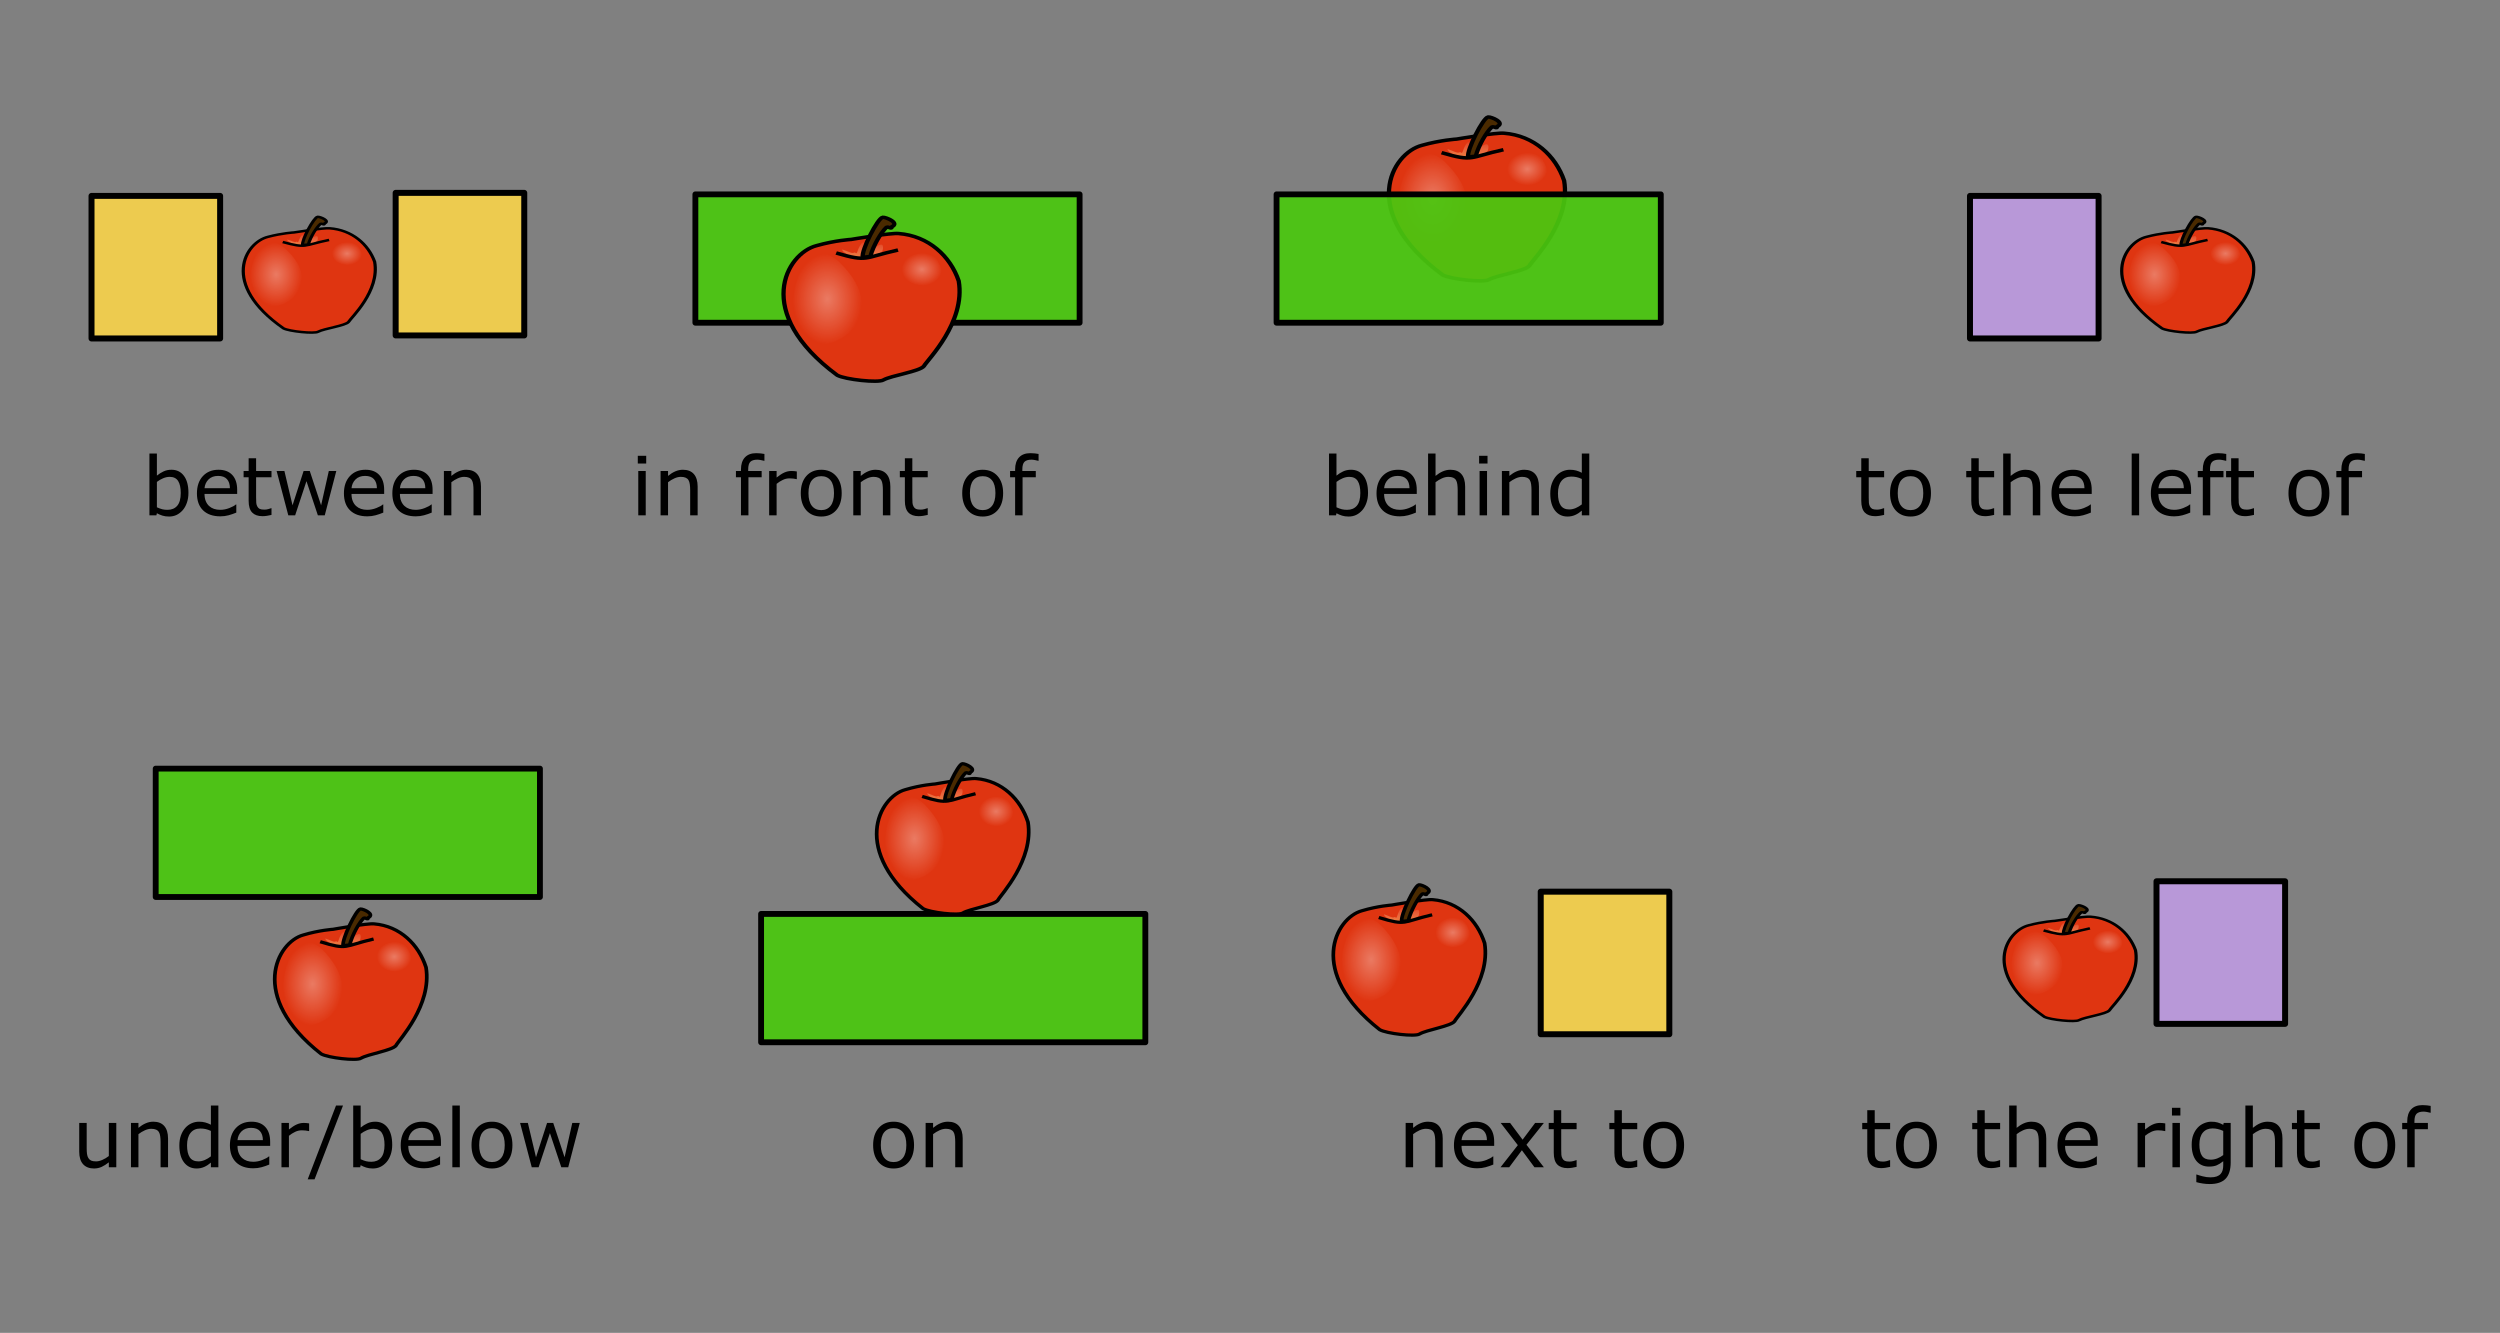 <?xml version="1.0"?>
<svg xmlns="http://www.w3.org/2000/svg" xmlns:xlink="http://www.w3.org/1999/xlink" height="410" width="769" viewBox="0 0 769 410">
  <rect x="0" y="0" width="769" height="410" fill="#808080" stroke="none"/>
  <defs>
    <radialGradient id="b">
      <stop offset="0" stop-color="#fff" stop-opacity=".342"/>
      <stop offset="1" stop-color="#fff" stop-opacity="0"/>
    </radialGradient>
    <radialGradient r="46.394" cy="167.47" cx="360.86" gradientTransform="scale(1.007 .993)" gradientUnits="userSpaceOnUse" id="y" xlink:href="#b"/>
    <radialGradient id="d" xlink:href="#b" gradientUnits="userSpaceOnUse" cy="167.47" cx="360.86" gradientTransform="scale(1.007 .993)" r="46.394"/>
    <radialGradient r="101.58" cy="198.42" cx="180.25" gradientTransform="scale(.794 1.26)" gradientUnits="userSpaceOnUse" id="f" xlink:href="#b"/>
    <radialGradient r="46.394" cy="167.47" cx="360.86" gradientTransform="scale(1.007 .993)" gradientUnits="userSpaceOnUse" id="g" xlink:href="#b"/>
    <radialGradient r="101.58" cy="198.42" cx="180.25" gradientTransform="scale(.794 1.26)" gradientUnits="userSpaceOnUse" id="i" xlink:href="#b"/>
    <radialGradient r="46.394" cy="167.47" cx="360.86" gradientTransform="scale(1.007 .993)" gradientUnits="userSpaceOnUse" id="j" xlink:href="#b"/>
    <radialGradient r="101.58" cy="198.42" cx="180.25" gradientTransform="scale(.794 1.26)" gradientUnits="userSpaceOnUse" id="l" xlink:href="#b"/>
    <radialGradient r="46.394" cy="167.47" cx="360.86" gradientTransform="scale(1.007 .993)" gradientUnits="userSpaceOnUse" id="m" xlink:href="#b"/>
    <radialGradient id="c" xlink:href="#b" gradientUnits="userSpaceOnUse" cy="198.42" cx="180.25" gradientTransform="scale(.794 1.26)" r="101.58"/>
    <radialGradient r="101.58" cy="198.42" cx="180.25" gradientTransform="scale(.794 1.26)" gradientUnits="userSpaceOnUse" id="o" xlink:href="#b"/>
    <radialGradient r="46.394" cy="167.47" cx="360.86" gradientTransform="scale(1.007 .993)" gradientUnits="userSpaceOnUse" id="p" xlink:href="#b"/>
    <radialGradient r="101.58" cy="198.42" cx="180.25" gradientTransform="scale(.794 1.26)" gradientUnits="userSpaceOnUse" id="r" xlink:href="#b"/>
    <radialGradient r="46.394" cy="167.47" cx="360.86" gradientTransform="scale(1.007 .993)" gradientUnits="userSpaceOnUse" id="s" xlink:href="#b"/>
    <radialGradient r="101.58" cy="198.42" cx="180.25" gradientTransform="scale(.794 1.26)" gradientUnits="userSpaceOnUse" id="u" xlink:href="#b"/>
    <radialGradient r="46.394" cy="167.47" cx="360.86" gradientTransform="scale(1.007 .993)" gradientUnits="userSpaceOnUse" id="v" xlink:href="#b"/>
    <radialGradient r="101.58" cy="198.42" cx="180.25" gradientTransform="scale(.794 1.26)" gradientUnits="userSpaceOnUse" id="x" xlink:href="#b"/>
    <linearGradient y2="231.63" x2="155.41" y1="120.96" x1="157.81" gradientTransform="scale(1.459 .686)" gradientUnits="userSpaceOnUse" id="n" xlink:href="#a"/>
    <linearGradient id="e" y2="231.63" xlink:href="#a" gradientUnits="userSpaceOnUse" x2="155.41" gradientTransform="scale(1.459 .686)" y1="120.96" x1="157.81"/>
    <linearGradient y2="231.63" x2="155.41" y1="120.96" x1="157.81" gradientTransform="scale(1.459 .686)" gradientUnits="userSpaceOnUse" id="t" xlink:href="#a"/>
    <linearGradient y2="231.63" x2="155.41" y1="120.96" x1="157.81" gradientTransform="scale(1.459 .686)" gradientUnits="userSpaceOnUse" id="k" xlink:href="#a"/>
    <linearGradient y2="231.63" x2="155.41" y1="120.96" x1="157.81" gradientTransform="scale(1.459 .686)" gradientUnits="userSpaceOnUse" id="h" xlink:href="#a"/>
    <linearGradient y2="231.63" x2="155.41" y1="120.96" x1="157.81" gradientTransform="scale(1.459 .686)" gradientUnits="userSpaceOnUse" id="w" xlink:href="#a"/>
    <linearGradient y2="231.63" x2="155.41" y1="120.96" x1="157.81" gradientTransform="scale(1.459 .686)" gradientUnits="userSpaceOnUse" id="q" xlink:href="#a"/>
    <linearGradient id="a">
      <stop offset="0" stop-color="#fff" stop-opacity="0"/>
      <stop offset="1" stop-color="#ffa617" stop-opacity=".733"/>
    </linearGradient>
    <linearGradient y2="231.63" x2="155.41" y1="120.96" x1="157.81" gradientTransform="scale(1.459 .686)" gradientUnits="userSpaceOnUse" id="z" xlink:href="#a"/>
  </defs>
  <path d="M694 153l1 1-1-1m-426 55l4-1-4 1z" fill="#969c94"/>
  <g style="line-height:125%" font-weight="400" font-size="25" font-family="sans-serif" letter-spacing="0" word-spacing="0">
    <path d="M57.965 151.588q0 1.71-.488 3.076-.477 1.368-1.294 2.295-.867.965-1.905 1.453-1.037.476-2.282.476-1.16 0-2.027-.28-.866-.27-1.709-.733l-.146.635h-2.149v-18.995h2.295v6.788q.965-.794 2.051-1.294 1.086-.513 2.441-.513 2.417 0 3.809 1.855 1.404 1.856 1.404 5.237zm-2.368.061q0-2.441-.806-3.698-.806-1.27-2.6-1.27-1.001 0-2.026.44-1.026.427-1.905 1.11v7.813q.977.44 1.673.61.708.171 1.599.171 1.904 0 2.978-1.245 1.087-1.257 1.087-3.93zM72.955 151.93H62.909q0 1.257.378 2.197.378.928 1.038 1.526.634.586 1.501.88.879.292 1.929.292 1.391 0 2.795-.55 1.416-.56 2.014-1.098h.122v2.503q-1.16.488-2.368.817-1.208.33-2.539.33-3.393 0-5.298-1.831-1.904-1.843-1.904-5.225 0-3.344 1.819-5.31 1.831-1.965 4.81-1.965 2.758 0 4.248 1.611 1.501 1.612 1.501 4.578v1.245zm-2.234-1.758q-.012-1.806-.915-2.795-.891-.989-2.723-.989-1.843 0-2.941 1.086-1.087 1.087-1.233 2.698h7.812zM83.514 158.388q-.647.17-1.416.28-.757.11-1.355.11-2.087 0-3.174-1.123-1.086-1.123-1.086-3.6v-7.252h-1.55v-1.929h1.55v-3.918h2.295v3.918h4.736v1.93h-4.736v6.212q0 1.075.049 1.685.048.598.341 1.123.269.488.733.72.476.22 1.44.22.562 0 1.172-.159.61-.17.88-.28h.121v2.063zM103.448 144.874l-3.552 13.636h-2.124L94.269 148l-3.48 10.51h-2.111l-3.59-13.636h2.393l2.503 10.56 3.406-10.56h1.892l3.49 10.56 2.37-10.56h2.306zM118.17 151.93h-10.047q0 1.257.379 2.197.378.928 1.038 1.526.634.586 1.501.88.879.292 1.929.292 1.391 0 2.795-.55 1.416-.56 2.014-1.098h.122v2.503q-1.16.488-2.368.817-1.208.33-2.539.33-3.393 0-5.298-1.831-1.904-1.843-1.904-5.225 0-3.344 1.819-5.31 1.83-1.965 4.81-1.965 2.758 0 4.247 1.611 1.502 1.612 1.502 4.578v1.245zm-2.234-1.758q-.012-1.806-.916-2.795-.89-.989-2.722-.989-1.843 0-2.942 1.086-1.086 1.087-1.233 2.698h7.813zM133.062 151.93h-10.046q0 1.257.378 2.197.379.928 1.038 1.526.635.586 1.502.88.878.292 1.928.292 1.392 0 2.796-.55 1.416-.56 2.014-1.098h.122v2.503q-1.16.488-2.368.817-1.209.33-2.54.33-3.393 0-5.297-1.831-1.904-1.843-1.904-5.225 0-3.344 1.818-5.31 1.831-1.965 4.81-1.965 2.759 0 4.248 1.611 1.501 1.612 1.501 4.578v1.245zm-2.233-1.758q-.013-1.806-.916-2.795-.891-.989-2.722-.989-1.843 0-2.942 1.086-1.086 1.087-1.233 2.698h7.813zM147.943 158.51h-2.295v-7.764q0-.94-.11-1.758-.11-.83-.403-1.294-.305-.512-.879-.757-.573-.256-1.489-.256-.94 0-1.965.464-1.026.464-1.966 1.184v10.18h-2.295v-13.635h2.295v1.514q1.075-.891 2.222-1.392 1.148-.5 2.356-.5 2.21 0 3.37 1.33 1.159 1.331 1.159 3.834v8.85zM198.773 142.592h-2.588v-2.38h2.588v2.38zm-.147 15.918h-2.294v-13.636h2.294v13.636zM214.593 158.51h-2.295v-7.764q0-.94-.11-1.758-.11-.83-.402-1.294-.306-.512-.88-.757-.573-.256-1.489-.256-.94 0-1.965.464-1.025.464-1.965 1.184v10.18h-2.295v-13.635h2.295v1.514q1.074-.891 2.221-1.392 1.148-.5 2.356-.5 2.21 0 3.37 1.33 1.16 1.331 1.16 3.834v8.85zM235.138 141.737h-.122q-.379-.11-.99-.22-.61-.122-1.073-.122-1.477 0-2.149.66-.659.647-.659 2.356v.463h4.138v1.93h-4.065v11.706h-2.295v-11.707h-1.55v-1.929h1.55v-.451q0-2.43 1.209-3.723 1.208-1.307 3.491-1.307.77 0 1.38.074.622.073 1.135.17v2.1zM245.099 147.377h-.122q-.513-.122-1.001-.171-.477-.061-1.136-.061-1.062 0-2.05.476-.99.464-1.905 1.208v9.68h-2.295v-13.635h2.295v2.015q1.367-1.1 2.405-1.55 1.05-.465 2.136-.465.598 0 .867.037.268.024.806.11v2.356zM258.905 151.698q0 3.333-1.71 5.261-1.708 1.929-4.577 1.929-2.893 0-4.602-1.929-1.697-1.928-1.697-5.26 0-3.333 1.697-5.262 1.71-1.941 4.602-1.941 2.869 0 4.578 1.94 1.709 1.93 1.709 5.262zm-2.368 0q0-2.649-1.038-3.93-1.038-1.294-2.88-1.294-1.869 0-2.906 1.293-1.026 1.282-1.026 3.931 0 2.564 1.038 3.894 1.038 1.319 2.893 1.319 1.831 0 2.869-1.307 1.05-1.318 1.05-3.906zM273.87 158.51h-2.294v-7.764q0-.94-.11-1.758-.11-.83-.403-1.294-.305-.512-.879-.757-.574-.256-1.49-.256-.94 0-1.965.464-1.025.464-1.965 1.184v10.18h-2.295v-13.635h2.295v1.514q1.074-.891 2.222-1.392 1.147-.5 2.356-.5 2.21 0 3.369 1.33 1.16 1.331 1.16 3.834v8.85zM285.37 158.388q-.647.17-1.416.28-.757.11-1.355.11-2.088 0-3.174-1.123-1.087-1.123-1.087-3.6v-7.252h-1.55v-1.929h1.55v-3.918h2.295v3.918h4.737v1.93h-4.737v6.212q0 1.075.05 1.685.048.598.34 1.123.27.488.733.72.476.22 1.44.22.562 0 1.173-.159.61-.17.878-.28h.123v2.063zM308.563 151.698q0 3.333-1.709 5.261-1.709 1.929-4.578 1.929-2.893 0-4.602-1.929-1.696-1.928-1.696-5.26 0-3.333 1.696-5.262 1.71-1.941 4.602-1.941 2.869 0 4.578 1.94 1.709 1.93 1.709 5.262zm-2.368 0q0-2.649-1.038-3.93-1.037-1.294-2.88-1.294-1.868 0-2.906 1.293-1.025 1.282-1.025 3.931 0 2.564 1.037 3.894 1.038 1.319 2.893 1.319 1.831 0 2.869-1.307 1.05-1.318 1.05-3.906zM319.464 141.737h-.122q-.379-.11-.989-.22-.61-.122-1.074-.122-1.477 0-2.149.66-.659.647-.659 2.356v.463h4.138v1.93h-4.065v11.706h-2.295v-11.707h-1.55v-1.929h1.55v-.451q0-2.43 1.209-3.723 1.208-1.307 3.491-1.307.77 0 1.38.074.622.073 1.135.17v2.1zM420.807 151.588q0 1.71-.489 3.076-.476 1.368-1.294 2.295-.866.965-1.904 1.453-1.038.476-2.283.476-1.16 0-2.026-.28-.867-.27-1.709-.733l-.146.635h-2.149v-18.995h2.295v6.788q.964-.794 2.05-1.294 1.087-.513 2.442-.513 2.417 0 3.809 1.855 1.404 1.856 1.404 5.237zm-2.369.061q0-2.441-.805-3.698-.806-1.27-2.6-1.27-1.001 0-2.027.44-1.025.427-1.904 1.11v7.813q.977.44 1.672.61.708.171 1.6.171 1.904 0 2.978-1.245 1.086-1.257 1.086-3.93zM435.797 151.93H425.75q0 1.257.379 2.197.378.928 1.037 1.526.635.586 1.502.88.879.292 1.929.292 1.391 0 2.795-.55 1.416-.56 2.014-1.098h.122v2.503q-1.16.488-2.368.817-1.208.33-2.539.33-3.393 0-5.298-1.831-1.904-1.843-1.904-5.225 0-3.344 1.819-5.31 1.83-1.965 4.81-1.965 2.758 0 4.247 1.611 1.502 1.612 1.502 4.578v1.245zm-2.234-1.758q-.012-1.806-.916-2.795-.89-.989-2.722-.989-1.843 0-2.942 1.086-1.086 1.087-1.233 2.698h7.813zM450.677 158.51h-2.295v-7.764q0-.94-.11-1.758-.11-.83-.402-1.294-.306-.512-.88-.757-.573-.256-1.489-.256-.94 0-1.965.464-1.025.464-1.965 1.184v10.18h-2.295v-18.994h2.295v6.873q1.074-.891 2.221-1.392 1.148-.5 2.356-.5 2.21 0 3.37 1.33 1.16 1.331 1.16 3.834v8.85zM457.562 142.592h-2.588v-2.38h2.588v2.38zm-.147 15.918h-2.294v-13.636h2.294v13.636zM473.382 158.51h-2.295v-7.764q0-.94-.11-1.758-.11-.83-.402-1.294-.305-.512-.88-.757-.573-.256-1.488-.256-.94 0-1.966.464-1.025.464-1.965 1.184v10.18h-2.295v-13.635h2.295v1.514q1.074-.891 2.222-1.392 1.147-.5 2.355-.5 2.21 0 3.37 1.33 1.16 1.331 1.16 3.834v8.85zM488.86 158.51h-2.294v-1.429q-.989.855-2.063 1.331-1.074.476-2.332.476-2.441 0-3.881-1.88-1.429-1.88-1.429-5.212 0-1.734.489-3.089.5-1.355 1.342-2.307.83-.927 1.93-1.416 1.11-.488 2.294-.488 1.074 0 1.904.232.83.22 1.746.696v-5.909h2.295v18.995zm-2.294-3.357v-7.825q-.928-.415-1.66-.574-.733-.158-1.6-.158-1.928 0-3.002 1.342-1.075 1.343-1.075 3.809 0 2.43.83 3.699.83 1.257 2.662 1.257.976 0 1.977-.427 1.001-.44 1.868-1.123zM579.56 158.388q-.648.17-1.417.28-.757.11-1.355.11-2.087 0-3.174-1.123-1.086-1.123-1.086-3.6v-7.252h-1.55v-1.929h1.55v-3.918h2.295v3.918h4.736v1.93h-4.736v6.212q0 1.075.049 1.685.048.598.341 1.123.269.488.733.72.476.22 1.44.22.562 0 1.172-.159.61-.17.879-.28h.122v2.063zM593.963 151.698q0 3.333-1.709 5.261-1.709 1.929-4.577 1.929-2.893 0-4.602-1.929-1.697-1.928-1.697-5.26 0-3.333 1.697-5.262 1.709-1.941 4.602-1.941 2.868 0 4.577 1.94 1.71 1.93 1.71 5.262zm-2.368 0q0-2.649-1.037-3.93-1.038-1.294-2.881-1.294-1.868 0-2.906 1.293-1.025 1.282-1.025 3.931 0 2.564 1.038 3.894 1.037 1.319 2.893 1.319 1.83 0 2.868-1.307 1.05-1.318 1.05-3.906zM613.397 158.388q-.647.17-1.416.28-.757.11-1.355.11-2.087 0-3.174-1.123-1.086-1.123-1.086-3.6v-7.252h-1.55v-1.929h1.55v-3.918h2.295v3.918h4.736v1.93h-4.736v6.212q0 1.075.048 1.685.05.598.342 1.123.269.488.733.72.476.22 1.44.22.562 0 1.172-.159.61-.17.879-.28h.122v2.063zM627.582 158.51h-2.295v-7.764q0-.94-.11-1.758-.11-.83-.403-1.294-.305-.512-.879-.757-.574-.256-1.49-.256-.94 0-1.965.464-1.025.464-1.965 1.184v10.18h-2.295v-18.994h2.295v6.873q1.074-.891 2.222-1.392 1.147-.5 2.356-.5 2.21 0 3.369 1.33 1.16 1.331 1.16 3.834v8.85zM643.414 151.93h-10.046q0 1.257.378 2.197.378.928 1.038 1.526.634.586 1.501.88.879.292 1.929.292 1.391 0 2.795-.55 1.416-.56 2.014-1.098h.122v2.503q-1.16.488-2.368.817-1.208.33-2.539.33-3.393 0-5.298-1.831-1.904-1.843-1.904-5.225 0-3.344 1.819-5.31 1.831-1.965 4.81-1.965 2.758 0 4.248 1.611 1.501 1.612 1.501 4.578v1.245zm-2.234-1.758q-.012-1.806-.915-2.795-.891-.989-2.723-.989-1.843 0-2.941 1.086-1.087 1.087-1.233 2.698h7.812zM658.001 158.51h-2.294v-18.995H658v18.995zM673.98 151.93h-10.046q0 1.257.378 2.197.379.928 1.038 1.526.635.586 1.502.88.878.292 1.928.292 1.392 0 2.796-.55 1.416-.56 2.014-1.098h.122v2.503q-1.16.488-2.368.817-1.209.33-2.54.33-3.393 0-5.297-1.831-1.904-1.843-1.904-5.225 0-3.344 1.818-5.31 1.831-1.965 4.81-1.965 2.759 0 4.248 1.611 1.501 1.612 1.501 4.578v1.245zm-2.233-1.758q-.013-1.806-.916-2.795-.891-.989-2.722-.989-1.843 0-2.942 1.086-1.086 1.087-1.233 2.698h7.813zM684.796 141.737h-.122q-.379-.11-.989-.22-.61-.122-1.074-.122-1.477 0-2.149.66-.659.647-.659 2.356v.463h4.138v1.93h-4.065v11.706h-2.294v-11.707h-1.55v-1.929h1.55v-.451q0-2.43 1.208-3.723 1.208-1.307 3.491-1.307.77 0 1.38.074.622.073 1.135.17v2.1zM693.329 158.388q-.647.17-1.416.28-.757.11-1.355.11-2.088 0-3.174-1.123-1.087-1.123-1.087-3.6v-7.252h-1.55v-1.929h1.55v-3.918h2.295v3.918h4.737v1.93h-4.737v6.212q0 1.075.05 1.685.048.598.34 1.123.27.488.733.72.476.22 1.44.22.562 0 1.173-.159.61-.17.878-.28h.123v2.063zM716.522 151.698q0 3.333-1.71 5.261-1.708 1.929-4.577 1.929-2.893 0-4.602-1.929-1.697-1.928-1.697-5.26 0-3.333 1.697-5.262 1.71-1.941 4.602-1.941 2.869 0 4.578 1.94 1.709 1.93 1.709 5.262zm-2.368 0q0-2.649-1.038-3.93-1.037-1.294-2.88-1.294-1.868 0-2.906 1.293-1.025 1.282-1.025 3.931 0 2.564 1.037 3.894 1.038 1.319 2.893 1.319 1.831 0 2.869-1.307 1.05-1.318 1.05-3.906zM727.423 141.737h-.122q-.379-.11-.989-.22-.61-.122-1.074-.122-1.477 0-2.149.66-.659.647-.659 2.356v.463h4.138v1.93h-4.065v11.706h-2.295v-11.707h-1.55v-1.929h1.55v-.451q0-2.43 1.209-3.723 1.208-1.307 3.491-1.307.77 0 1.38.074.622.073 1.135.17v2.1z"/>
  </g>
  <g style="line-height:125%" font-weight="400" font-size="25" font-family="sans-serif" letter-spacing="0" word-spacing="0">
    <path d="M35.772 359.049h-2.295v-1.514q-1.16.916-2.222 1.404-1.062.488-2.344.488-2.148 0-3.345-1.306-1.196-1.318-1.196-3.857v-8.85h2.295v7.763q0 1.038.098 1.782.097.733.415 1.258.33.537.854.78.525.245 1.526.245.891 0 1.941-.464 1.062-.464 1.978-1.184v-10.18h2.295v13.635zM51.69 359.049h-2.295v-7.764q0-.94-.11-1.758-.11-.83-.403-1.294-.305-.512-.879-.757-.574-.256-1.49-.256-.94 0-1.965.464-1.025.464-1.965 1.184v10.18h-2.295v-13.635h2.295v1.514q1.074-.891 2.222-1.391 1.147-.501 2.356-.501 2.21 0 3.369 1.33 1.16 1.331 1.16 3.834v8.85zM67.168 359.049h-2.295v-1.429q-.989.855-2.063 1.331-1.074.476-2.331.476-2.442 0-3.882-1.88-1.428-1.88-1.428-5.212 0-1.734.488-3.089.5-1.355 1.343-2.307.83-.927 1.928-1.416 1.111-.488 2.295-.488 1.074 0 1.905.232.83.22 1.745.696v-5.908h2.295v18.994zm-2.295-3.357v-7.825q-.928-.415-1.66-.574-.732-.158-1.6-.158-1.928 0-3.002 1.342-1.074 1.343-1.074 3.809 0 2.43.83 3.699.83 1.257 2.66 1.257.977 0 1.978-.427 1.001-.44 1.868-1.123zM83.098 352.47H73.052q0 1.256.378 2.196.379.928 1.038 1.526.635.586 1.501.88.88.292 1.929.292 1.392 0 2.795-.55 1.416-.56 2.015-1.098h.122v2.503q-1.16.488-2.369.817-1.208.33-2.539.33-3.393 0-5.297-1.831-1.905-1.843-1.905-5.225 0-3.344 1.82-5.31 1.83-1.965 4.809-1.965 2.758 0 4.248 1.611 1.501 1.612 1.501 4.578v1.245zm-2.234-1.759q-.012-1.806-.915-2.795-.891-.989-2.722-.989-1.844 0-2.942 1.087-1.087 1.086-1.233 2.697h7.812zM95.086 347.916h-.123q-.512-.122-1-.171-.477-.061-1.136-.061-1.062 0-2.05.476-.99.464-1.905 1.209v9.68h-2.295v-13.636h2.295v2.015q1.367-1.099 2.405-1.55 1.05-.465 2.136-.465.598 0 .867.037.268.024.806.11v2.356zM105.51 340.055l-8.752 22.705h-2.112l8.716-22.705h2.148zM120.647 352.127q0 1.71-.488 3.076-.476 1.368-1.294 2.295-.867.965-1.904 1.453-1.038.476-2.283.476-1.16 0-2.027-.28-.866-.27-1.709-.733l-.146.635h-2.148v-18.994h2.294v6.787q.965-.794 2.051-1.294 1.087-.513 2.442-.513 2.417 0 3.808 1.855 1.404 1.856 1.404 5.237zm-2.368.061q0-2.441-.806-3.698-.805-1.27-2.6-1.27-1 0-2.026.44-1.026.427-1.905 1.11v7.813q.977.44 1.673.61.708.171 1.599.171 1.904 0 2.978-1.245 1.087-1.257 1.087-3.93zM135.637 352.47h-10.046q0 1.256.378 2.196.379.928 1.038 1.526.635.586 1.501.88.88.292 1.93.292 1.39 0 2.794-.55 1.417-.56 2.015-1.098h.122v2.503q-1.16.488-2.368.817-1.209.33-2.54.33-3.393 0-5.297-1.831-1.905-1.843-1.905-5.225 0-3.344 1.82-5.31 1.83-1.965 4.809-1.965 2.759 0 4.248 1.611 1.501 1.612 1.501 4.578v1.245zm-2.234-1.759q-.012-1.806-.915-2.795-.891-.989-2.722-.989-1.844 0-2.942 1.087-1.087 1.086-1.233 2.697h7.812zM141.436 359.049h-2.295v-18.994h2.295v18.994zM157.622 352.237q0 3.333-1.709 5.261-1.709 1.93-4.577 1.93-2.894 0-4.603-1.93-1.696-1.928-1.696-5.26 0-3.333 1.696-5.262 1.71-1.941 4.603-1.941 2.868 0 4.577 1.94 1.71 1.93 1.71 5.262zm-2.368 0q0-2.649-1.038-3.93-1.037-1.294-2.88-1.294-1.868 0-2.906 1.294-1.025 1.281-1.025 3.93 0 2.564 1.037 3.894 1.038 1.319 2.894 1.319 1.83 0 2.868-1.307 1.05-1.318 1.05-3.906zM178.337 345.413l-3.552 13.636h-2.124l-3.503-10.51-3.48 10.51h-2.111l-3.589-13.636h2.393l2.502 10.56 3.406-10.56h1.892l3.491 10.56 2.368-10.56h2.307zM281.157 352.237q0 3.333-1.709 5.261-1.709 1.93-4.577 1.93-2.893 0-4.602-1.93-1.697-1.928-1.697-5.26 0-3.333 1.697-5.262 1.709-1.941 4.602-1.941 2.868 0 4.577 1.94 1.71 1.93 1.71 5.262zm-2.368 0q0-2.649-1.037-3.93-1.038-1.294-2.881-1.294-1.868 0-2.906 1.294-1.025 1.281-1.025 3.93 0 2.564 1.038 3.894 1.037 1.319 2.893 1.319 1.83 0 2.868-1.307 1.05-1.318 1.05-3.906zM296.123 359.049h-2.295v-7.764q0-.94-.11-1.758-.11-.83-.403-1.294-.305-.512-.878-.757-.574-.256-1.49-.256-.94 0-1.965.464-1.025.464-1.965 1.184v10.18h-2.295v-13.635h2.295v1.514q1.074-.891 2.221-1.391 1.148-.501 2.356-.501 2.21 0 3.37 1.33 1.16 1.331 1.16 3.834v8.85zM443.78 359.049h-2.296v-7.764q0-.94-.11-1.758-.11-.83-.402-1.294-.305-.512-.88-.757-.573-.256-1.488-.256-.94 0-1.966.464-1.025.464-1.965 1.184v10.18h-2.295v-13.635h2.295v1.514q1.074-.891 2.222-1.391 1.147-.501 2.356-.501 2.209 0 3.369 1.33 1.16 1.331 1.16 3.834v8.85zM459.612 352.47h-10.047q0 1.256.379 2.196.378.928 1.038 1.526.634.586 1.501.88.879.292 1.929.292 1.391 0 2.795-.55 1.416-.56 2.014-1.098h.122v2.503q-1.16.488-2.368.817-1.208.33-2.539.33-3.393 0-5.298-1.831-1.904-1.843-1.904-5.225 0-3.344 1.819-5.31 1.83-1.965 4.81-1.965 2.758 0 4.247 1.611 1.502 1.612 1.502 4.578v1.245zm-2.234-1.759q-.012-1.806-.916-2.795-.89-.989-2.722-.989-1.843 0-2.942 1.087-1.086 1.086-1.233 2.697h7.813zM474.895 359.049h-2.893l-3.87-5.237-3.894 5.237h-2.673l5.322-6.8-5.273-6.836h2.893l3.845 5.152 3.858-5.152h2.685l-5.359 6.714 5.36 6.922zM484.966 358.927q-.647.17-1.416.28-.757.11-1.355.11-2.088 0-3.174-1.123-1.086-1.123-1.086-3.6v-7.252h-1.55v-1.929h1.55v-3.918h2.295v3.918h4.736v1.93h-4.736v6.213q0 1.074.048 1.684.05.598.342 1.123.269.488.733.72.476.22 1.44.22.562 0 1.172-.159.61-.17.879-.28h.122v2.063zM503.618 358.927q-.647.17-1.416.28-.757.11-1.355.11-2.087 0-3.174-1.123-1.086-1.123-1.086-3.6v-7.252h-1.55v-1.929h1.55v-3.918h2.295v3.918h4.736v1.93h-4.736v6.213q0 1.074.049 1.684.049.598.342 1.123.268.488.732.72.476.22 1.44.22.562 0 1.172-.159.61-.17.88-.28h.121v2.063zM518.023 352.237q0 3.333-1.71 5.261-1.708 1.93-4.577 1.93-2.893 0-4.602-1.93-1.697-1.928-1.697-5.26 0-3.333 1.697-5.262 1.709-1.941 4.602-1.941 2.869 0 4.578 1.94 1.709 1.93 1.709 5.262zm-2.369 0q0-2.649-1.037-3.93-1.038-1.294-2.881-1.294-1.868 0-2.905 1.294-1.026 1.281-1.026 3.93 0 2.564 1.038 3.894 1.037 1.319 2.893 1.319 1.831 0 2.869-1.307 1.05-1.318 1.05-3.906zM581.401 358.927q-.647.17-1.416.28-.756.11-1.355.11-2.087 0-3.173-1.123-1.087-1.123-1.087-3.6v-7.252h-1.55v-1.929h1.55v-3.918h2.295v3.918h4.736v1.93h-4.736v6.213q0 1.074.049 1.684.049.598.342 1.123.268.488.732.72.476.22 1.44.22.562 0 1.172-.159.61-.17.88-.28h.121v2.063zM595.806 352.237q0 3.333-1.71 5.261-1.708 1.93-4.577 1.93-2.893 0-4.602-1.93-1.697-1.928-1.697-5.26 0-3.333 1.697-5.262 1.709-1.941 4.602-1.941 2.869 0 4.578 1.94 1.709 1.93 1.709 5.262zm-2.368 0q0-2.649-1.038-3.93-1.038-1.294-2.88-1.294-1.869 0-2.906 1.294-1.026 1.281-1.026 3.93 0 2.564 1.038 3.894 1.038 1.319 2.893 1.319 1.831 0 2.869-1.307 1.05-1.318 1.05-3.906zM615.24 358.927q-.648.17-1.417.28-.757.11-1.355.11-2.087 0-3.173-1.123-1.087-1.123-1.087-3.6v-7.252h-1.55v-1.929h1.55v-3.918h2.295v3.918h4.736v1.93h-4.736v6.213q0 1.074.049 1.684.049.598.342 1.123.268.488.732.72.476.22 1.44.22.562 0 1.172-.159.61-.17.88-.28h.121v2.063zM629.424 359.049h-2.295v-7.764q0-.94-.11-1.758-.11-.83-.403-1.294-.305-.512-.879-.757-.573-.256-1.489-.256-.94 0-1.965.464-1.026.464-1.966 1.184v10.18h-2.294v-18.993h2.294v6.872q1.075-.891 2.222-1.391 1.148-.501 2.356-.501 2.21 0 3.37 1.33 1.159 1.331 1.159 3.834v8.85zM645.256 352.47H635.21q0 1.256.378 2.196.379.928 1.038 1.526.635.586 1.502.88.878.292 1.928.292 1.392 0 2.796-.55 1.416-.56 2.014-1.098h.122v2.503q-1.16.488-2.368.817-1.209.33-2.54.33-3.393 0-5.297-1.831-1.905-1.843-1.905-5.225 0-3.344 1.82-5.31 1.83-1.965 4.809-1.965 2.759 0 4.248 1.611 1.501 1.612 1.501 4.578v1.245zm-2.233-1.759q-.013-1.806-.916-2.795-.891-.989-2.722-.989-1.843 0-2.942 1.087-1.086 1.086-1.233 2.697h7.813zM666.033 347.916h-.122q-.513-.122-1.001-.171-.476-.061-1.136-.061-1.062 0-2.05.476-.99.464-1.905 1.209v9.68h-2.295v-13.636h2.295v2.015q1.368-1.099 2.405-1.55 1.05-.465 2.136-.465.599 0 .867.037.269.024.806.11v2.356zM670.684 343.13h-2.588v-2.38h2.588v2.38zm-.147 15.919h-2.295v-13.636h2.295v13.636zM686.162 357.498q0 3.467-1.575 5.09-1.574 1.624-4.846 1.624-1.086 0-2.124-.158-1.025-.147-2.026-.428v-2.343h.122q.561.22 1.782.537 1.22.33 2.442.33 1.171 0 1.94-.281.77-.281 1.197-.782.427-.476.61-1.147.183-.672.183-1.502v-1.245q-1.037.83-1.99 1.245-.94.403-2.404.403-2.442 0-3.882-1.758-1.428-1.77-1.428-4.98 0-1.758.488-3.027.5-1.282 1.355-2.21.793-.867 1.929-1.343 1.135-.488 2.258-.488 1.184 0 1.977.244.806.232 1.697.72l.147-.586h2.148v12.085zm-2.295-2.197v-7.434q-.915-.415-1.709-.586-.781-.183-1.562-.183-1.892 0-2.979 1.27-1.086 1.27-1.086 3.686 0 2.295.805 3.48.806 1.183 2.674 1.183 1 0 2.002-.378 1.013-.39 1.855-1.038zM702.08 359.049h-2.295v-7.764q0-.94-.11-1.758-.11-.83-.402-1.294-.306-.512-.88-.757-.573-.256-1.489-.256-.94 0-1.965.464-1.025.464-1.965 1.184v10.18h-2.295v-18.993h2.295v6.872q1.074-.891 2.221-1.391 1.148-.501 2.356-.501 2.21 0 3.37 1.33 1.16 1.331 1.16 3.834v8.85zM713.58 358.927q-.648.17-1.417.28-.757.11-1.355.11-2.087 0-3.174-1.123-1.086-1.123-1.086-3.6v-7.252h-1.55v-1.929h1.55v-3.918h2.295v3.918h4.736v1.93h-4.736v6.213q0 1.074.049 1.684.048.598.341 1.123.269.488.733.72.476.22 1.44.22.562 0 1.172-.159.61-.17.88-.28h.121v2.063zM736.773 352.237q0 3.333-1.71 5.261-1.708 1.93-4.577 1.93-2.893 0-4.602-1.93-1.697-1.928-1.697-5.26 0-3.333 1.697-5.262 1.709-1.941 4.602-1.941 2.869 0 4.578 1.94 1.709 1.93 1.709 5.262zm-2.369 0q0-2.649-1.037-3.93-1.038-1.294-2.881-1.294-1.868 0-2.905 1.294-1.026 1.281-1.026 3.93 0 2.564 1.038 3.894 1.037 1.319 2.893 1.319 1.831 0 2.869-1.307 1.05-1.318 1.05-3.906zM747.673 342.276h-.122q-.378-.11-.988-.22-.61-.122-1.075-.122-1.477 0-2.148.66-.66.647-.66 2.356v.463h4.139v1.93h-4.065v11.706h-2.295v-11.707h-1.55v-1.929h1.55v-.451q0-2.43 1.209-3.723 1.208-1.307 3.49-1.307.77 0 1.38.074.623.073 1.135.17v2.1z"/>
  </g>
  <path d="M198.45 81.882s93.52-19.12 110.9-16.626c69.53 6.65 120.01 63.184 139.87 133.84 16.56 117.22-73.69 223.66-81.1 240.26-9.48 14.97-76.15 26.6-94.35 39.07-11.59 9.14-89.44-1.22-107.6-13.3-198.63-177.91-118.35-344.17-48-365.79 43.87-14.964 80.28-17.458 80.28-17.458z" fill="#df3511" fill-rule="evenodd" stroke="#000" stroke-width="10" stroke-linejoin="round" transform="matrix(.099 0 0 .077 70.767 65.197)"/>
  <path d="M168.73 143.36C81.887 52.157 36.05 278.23 78.411 355.16c57.109 75.66 233.88-46.87 90.319-211.8z" fill="url(#c)" fill-rule="evenodd" transform="matrix(.099 0 0 .077 70.767 65.197)"/>
  <path d="M394.91 132.14c-22.03-28.72-102.04-4.16-71.31 59.51 19.06 31.22 125.41 38.33 71.31-59.51z" fill="url(#d)" fill-rule="evenodd" transform="matrix(.099 0 0 .077 70.767 65.197)"/>
  <path d="M196.8 128.44s-20.69-11.64-19.04-18.29c14.07 4.99 22.35 12.47 27.31 9.14 4.97-3.32 4.97 9.15 9.11-6.65 4.13-15.794 15.72-33.252 14.07-15.794-1.66 20.784 6.62 24.944 24 9.144 17.38-15.794 24-11.638 19.03 9.15-24.83 27.43-80.28 19.12-74.48 13.3z" fill="url(#e)" fill-rule="evenodd" transform="matrix(.099 0 0 .077 70.767 65.197)"/>
  <path d="M163.69 120.12c75.32 26.61 62.9 13.3 144.01-8.31" fill="none" stroke="#000" stroke-width="10" stroke-linejoin="round" transform="matrix(.099 0 0 .077 70.767 65.197)"/>
  <path d="M225.44 132.32c-3.31-19.95 35.08-111.24 46.66-112.9 7.45-.831 40.55 16.108 21.11 26.715 0 8.839-7.45-1.663-12.42 1.663-11.58 12.47-30.94 51.437-37.56 82.192l-17.79 2.33z" fill="#4a2a00" fill-rule="evenodd" stroke="#000" stroke-width="10" stroke-linejoin="round" transform="matrix(.099 0 0 .077 70.767 65.197)"/>
  <path fill="#edcb4f" stroke="#000" stroke-width="1.84" stroke-linecap="round" stroke-linejoin="round" d="M121.703 59.325h39.558v43.853h-39.558zM28.151 60.26H67.71v43.854H28.151z"/>
  <path fill="#4ac60f" fill-opacity=".933" stroke="#000" stroke-width="1.8" stroke-linecap="round" stroke-linejoin="round" d="M213.897 59.786h118.19v39.482h-118.19z"/>
  <path d="M198.45 81.882s93.52-19.12 110.9-16.626c69.53 6.65 120.01 63.184 139.87 133.84 16.56 117.22-73.69 223.66-81.1 240.26-9.48 14.97-76.15 26.6-94.35 39.07-11.59 9.14-89.44-1.22-107.6-13.3-198.63-177.91-118.35-344.17-48-365.79 43.87-14.964 80.28-17.458 80.28-17.458z" fill="#df3511" fill-rule="evenodd" stroke="#000" stroke-width="10" stroke-linejoin="round" transform="matrix(.132 0 0 .109 235.606 64.725)"/>
  <path d="M168.73 143.36C81.887 52.157 36.05 278.23 78.411 355.16c57.109 75.66 233.88-46.87 90.319-211.8z" fill="url(#f)" fill-rule="evenodd" transform="matrix(.132 0 0 .109 235.606 64.725)"/>
  <path d="M394.91 132.14c-22.03-28.72-102.04-4.16-71.31 59.51 19.06 31.22 125.41 38.33 71.31-59.51z" fill="url(#g)" fill-rule="evenodd" transform="matrix(.132 0 0 .109 235.606 64.725)"/>
  <path d="M196.8 128.44s-20.69-11.64-19.04-18.29c14.07 4.99 22.35 12.47 27.31 9.14 4.97-3.32 4.97 9.15 9.11-6.65 4.13-15.794 15.72-33.252 14.07-15.794-1.66 20.784 6.62 24.944 24 9.144 17.38-15.794 24-11.638 19.03 9.15-24.83 27.43-80.28 19.12-74.48 13.3z" fill="url(#h)" fill-rule="evenodd" transform="matrix(.132 0 0 .109 235.606 64.725)"/>
  <path d="M163.69 120.12c75.32 26.61 62.9 13.3 144.01-8.31" fill="none" stroke="#000" stroke-width="10" stroke-linejoin="round" transform="matrix(.132 0 0 .109 235.606 64.725)"/>
  <path d="M225.44 132.32c-3.31-19.95 35.08-111.24 46.66-112.9 7.45-.831 40.55 16.108 21.11 26.715 0 8.839-7.45-1.663-12.42 1.663-11.58 12.47-30.94 51.437-37.56 82.192l-17.79 2.33z" fill="#4a2a00" fill-rule="evenodd" stroke="#000" stroke-width="10" stroke-linejoin="round" transform="matrix(.132 0 0 .109 235.606 64.725)"/>
  <path d="M198.45 81.882s93.52-19.12 110.9-16.626c69.53 6.65 120.01 63.184 139.87 133.84 16.56 117.22-73.69 223.66-81.1 240.26-9.48 14.97-76.15 26.6-94.35 39.07-11.59 9.14-89.44-1.22-107.6-13.3-198.63-177.91-118.35-344.17-48-365.79 43.87-14.964 80.28-17.458 80.28-17.458z" fill="#df3511" fill-rule="evenodd" stroke="#000" stroke-width="10" stroke-linejoin="round" transform="matrix(.132 0 0 .109 421.827 33.866)"/>
  <path d="M168.73 143.36C81.887 52.157 36.05 278.23 78.411 355.16c57.109 75.66 233.88-46.87 90.319-211.8z" fill="url(#i)" fill-rule="evenodd" transform="matrix(.132 0 0 .109 421.827 33.866)"/>
  <path d="M394.91 132.14c-22.03-28.72-102.04-4.16-71.31 59.51 19.06 31.22 125.41 38.33 71.31-59.51z" fill="url(#j)" fill-rule="evenodd" transform="matrix(.132 0 0 .109 421.827 33.866)"/>
  <path d="M196.8 128.44s-20.69-11.64-19.04-18.29c14.07 4.99 22.35 12.47 27.31 9.14 4.97-3.32 4.97 9.15 9.11-6.65 4.13-15.794 15.72-33.252 14.07-15.794-1.66 20.784 6.62 24.944 24 9.144 17.38-15.794 24-11.638 19.03 9.15-24.83 27.43-80.28 19.12-74.48 13.3z" fill="url(#k)" fill-rule="evenodd" transform="matrix(.132 0 0 .109 421.827 33.866)"/>
  <path d="M163.69 120.12c75.32 26.61 62.9 13.3 144.01-8.31" fill="none" stroke="#000" stroke-width="10" stroke-linejoin="round" transform="matrix(.132 0 0 .109 421.827 33.866)"/>
  <path d="M225.44 132.32c-3.31-19.95 35.08-111.24 46.66-112.9 7.45-.831 40.55 16.108 21.11 26.715 0 8.839-7.45-1.663-12.42 1.663-11.58 12.47-30.94 51.437-37.56 82.192l-17.79 2.33z" fill="#4a2a00" fill-rule="evenodd" stroke="#000" stroke-width="10" stroke-linejoin="round" transform="matrix(.132 0 0 .109 421.827 33.866)"/>
  <path fill="#4ac60f" fill-opacity=".933" stroke="#000" stroke-width="1.8" stroke-linecap="round" stroke-linejoin="round" d="M392.67 59.786h118.188v39.482H392.67z"/>
  <g>
    <path d="M198.45 81.882s93.52-19.12 110.9-16.626c69.53 6.65 120.01 63.184 139.87 133.84 16.56 117.22-73.69 223.66-81.1 240.26-9.48 14.97-76.15 26.6-94.35 39.07-11.59 9.14-89.44-1.22-107.6-13.3-198.63-177.91-118.35-344.17-48-365.79 43.87-14.964 80.28-17.458 80.28-17.458z" fill="#df3511" fill-rule="evenodd" stroke="#000" stroke-width="10" stroke-linejoin="round" transform="matrix(.099 0 0 .077 648.584 65.197)"/>
    <path d="M168.73 143.36C81.887 52.157 36.05 278.23 78.411 355.16c57.109 75.66 233.88-46.87 90.319-211.8z" fill="url(#l)" fill-rule="evenodd" transform="matrix(.099 0 0 .077 648.584 65.197)"/>
    <path d="M394.91 132.14c-22.03-28.72-102.04-4.16-71.31 59.51 19.06 31.22 125.41 38.33 71.31-59.51z" fill="url(#m)" fill-rule="evenodd" transform="matrix(.099 0 0 .077 648.584 65.197)"/>
    <path d="M196.8 128.44s-20.69-11.64-19.04-18.29c14.07 4.99 22.35 12.47 27.31 9.14 4.97-3.32 4.97 9.15 9.11-6.65 4.13-15.794 15.72-33.252 14.07-15.794-1.66 20.784 6.62 24.944 24 9.144 17.38-15.794 24-11.638 19.03 9.15-24.83 27.43-80.28 19.12-74.48 13.3z" fill="url(#n)" fill-rule="evenodd" transform="matrix(.099 0 0 .077 648.584 65.197)"/>
    <path d="M163.69 120.12c75.32 26.61 62.9 13.3 144.01-8.31" fill="none" stroke="#000" stroke-width="10" stroke-linejoin="round" transform="matrix(.099 0 0 .077 648.584 65.197)"/>
    <path d="M225.44 132.32c-3.31-19.95 35.08-111.24 46.66-112.9 7.45-.831 40.55 16.108 21.11 26.715 0 8.839-7.45-1.663-12.42 1.663-11.58 12.47-30.94 51.437-37.56 82.192l-17.79 2.33z" fill="#4a2a00" fill-rule="evenodd" stroke="#000" stroke-width="10" stroke-linejoin="round" transform="matrix(.099 0 0 .077 648.584 65.197)"/>
  </g>
  <path fill="#b898d8" stroke="#000" stroke-width="1.84" stroke-linecap="round" stroke-linejoin="round" d="M605.968 60.26h39.558v43.854h-39.558z"/>
  <path fill="#4ac60f" fill-opacity=".933" stroke="#000" stroke-width="1.8" stroke-linecap="round" stroke-linejoin="round" d="M47.894 236.43h118.19v39.482H47.893z"/>
  <g>
    <path d="M198.45 81.882s93.52-19.12 110.9-16.626c69.53 6.65 120.01 63.184 139.87 133.84 16.56 117.22-73.69 223.66-81.1 240.26-9.48 14.97-76.15 26.6-94.35 39.07-11.59 9.14-89.44-1.22-107.6-13.3-198.63-177.91-118.35-344.17-48-365.79 43.87-14.964 80.28-17.458 80.28-17.458z" fill="#df3511" fill-rule="evenodd" stroke="#000" stroke-width="10" stroke-linejoin="round" transform="matrix(.114 0 0 .1 79.836 277.662)"/>
    <path d="M168.73 143.36C81.887 52.157 36.05 278.23 78.411 355.16c57.109 75.66 233.88-46.87 90.319-211.8z" fill="url(#o)" fill-rule="evenodd" transform="matrix(.114 0 0 .1 79.836 277.662)"/>
    <path d="M394.91 132.14c-22.03-28.72-102.04-4.16-71.31 59.51 19.06 31.22 125.41 38.33 71.31-59.51z" fill="url(#p)" fill-rule="evenodd" transform="matrix(.114 0 0 .1 79.836 277.662)"/>
    <path d="M196.8 128.44s-20.69-11.64-19.04-18.29c14.07 4.99 22.35 12.47 27.31 9.14 4.97-3.32 4.97 9.15 9.11-6.65 4.13-15.794 15.72-33.252 14.07-15.794-1.66 20.784 6.62 24.944 24 9.144 17.38-15.794 24-11.638 19.03 9.15-24.83 27.43-80.28 19.12-74.48 13.3z" fill="url(#q)" fill-rule="evenodd" transform="matrix(.114 0 0 .1 79.836 277.662)"/>
    <path d="M163.69 120.12c75.32 26.61 62.9 13.3 144.01-8.31" fill="none" stroke="#000" stroke-width="10" stroke-linejoin="round" transform="matrix(.114 0 0 .1 79.836 277.662)"/>
    <path d="M225.44 132.32c-3.31-19.95 35.08-111.24 46.66-112.9 7.45-.831 40.55 16.108 21.11 26.715 0 8.839-7.45-1.663-12.42 1.663-11.58 12.47-30.94 51.437-37.56 82.192l-17.79 2.33z" fill="#4a2a00" fill-rule="evenodd" stroke="#000" stroke-width="10" stroke-linejoin="round" transform="matrix(.114 0 0 .1 79.836 277.662)"/>
  </g>
  <path fill="#4ac60f" fill-opacity=".933" stroke="#000" stroke-width="1.8" stroke-linecap="round" stroke-linejoin="round" d="M234.115 281.123h118.19v39.482h-118.19z"/>
  <g>
    <path d="M198.45 81.882s93.52-19.12 110.9-16.626c69.53 6.65 120.01 63.184 139.87 133.84 16.56 117.22-73.69 223.66-81.1 240.26-9.48 14.97-76.15 26.6-94.35 39.07-11.59 9.14-89.44-1.22-107.6-13.3-198.63-177.91-118.35-344.17-48-365.79 43.87-14.964 80.28-17.458 80.28-17.458z" fill="#df3511" fill-rule="evenodd" stroke="#000" stroke-width="10" stroke-linejoin="round" transform="matrix(.114 0 0 .1 264.993 232.969)"/>
    <path d="M168.73 143.36C81.887 52.157 36.05 278.23 78.411 355.16c57.109 75.66 233.88-46.87 90.319-211.8z" fill="url(#r)" fill-rule="evenodd" transform="matrix(.114 0 0 .1 264.993 232.969)"/>
    <path d="M394.91 132.14c-22.03-28.72-102.04-4.16-71.31 59.51 19.06 31.22 125.41 38.33 71.31-59.51z" fill="url(#s)" fill-rule="evenodd" transform="matrix(.114 0 0 .1 264.993 232.969)"/>
    <path d="M196.8 128.44s-20.69-11.64-19.04-18.29c14.07 4.99 22.35 12.47 27.31 9.14 4.97-3.32 4.97 9.15 9.11-6.65 4.13-15.794 15.72-33.252 14.07-15.794-1.66 20.784 6.62 24.944 24 9.144 17.38-15.794 24-11.638 19.03 9.15-24.83 27.43-80.28 19.12-74.48 13.3z" fill="url(#t)" fill-rule="evenodd" transform="matrix(.114 0 0 .1 264.993 232.969)"/>
    <path d="M163.69 120.12c75.32 26.61 62.9 13.3 144.01-8.31" fill="none" stroke="#000" stroke-width="10" stroke-linejoin="round" transform="matrix(.114 0 0 .1 264.993 232.969)"/>
    <path d="M225.44 132.32c-3.31-19.95 35.08-111.24 46.66-112.9 7.45-.831 40.55 16.108 21.11 26.715 0 8.839-7.45-1.663-12.42 1.663-11.58 12.47-30.94 51.437-37.56 82.192l-17.79 2.33z" fill="#4a2a00" fill-rule="evenodd" stroke="#000" stroke-width="10" stroke-linejoin="round" transform="matrix(.114 0 0 .1 264.993 232.969)"/>
  </g>
  <path fill="#edcb4f" stroke="#000" stroke-width="1.84" stroke-linecap="round" stroke-linejoin="round" d="M473.927 274.277h39.558v43.853h-39.558z"/>
  <g>
    <path d="M198.45 81.882s93.52-19.12 110.9-16.626c69.53 6.65 120.01 63.184 139.87 133.84 16.56 117.22-73.69 223.66-81.1 240.26-9.48 14.97-76.15 26.6-94.35 39.07-11.59 9.14-89.44-1.22-107.6-13.3-198.63-177.91-118.35-344.17-48-365.79 43.87-14.964 80.28-17.458 80.28-17.458z" fill="#df3511" fill-rule="evenodd" stroke="#000" stroke-width="10" stroke-linejoin="round" transform="matrix(.114 0 0 .1 405.456 270.213)"/>
    <path d="M168.73 143.36C81.887 52.157 36.05 278.23 78.411 355.16c57.109 75.66 233.88-46.87 90.319-211.8z" fill="url(#u)" fill-rule="evenodd" transform="matrix(.114 0 0 .1 405.456 270.213)"/>
    <path d="M394.91 132.14c-22.03-28.72-102.04-4.16-71.31 59.51 19.06 31.22 125.41 38.33 71.31-59.51z" fill="url(#v)" fill-rule="evenodd" transform="matrix(.114 0 0 .1 405.456 270.213)"/>
    <path d="M196.8 128.44s-20.69-11.64-19.04-18.29c14.07 4.99 22.35 12.47 27.31 9.14 4.97-3.32 4.97 9.15 9.11-6.65 4.13-15.794 15.72-33.252 14.07-15.794-1.66 20.784 6.62 24.944 24 9.144 17.38-15.794 24-11.638 19.03 9.15-24.83 27.43-80.28 19.12-74.48 13.3z" fill="url(#w)" fill-rule="evenodd" transform="matrix(.114 0 0 .1 405.456 270.213)"/>
    <path d="M163.69 120.12c75.32 26.61 62.9 13.3 144.01-8.31" fill="none" stroke="#000" stroke-width="10" stroke-linejoin="round" transform="matrix(.114 0 0 .1 405.456 270.213)"/>
    <path d="M225.44 132.32c-3.31-19.95 35.08-111.24 46.66-112.9 7.45-.831 40.55 16.108 21.11 26.715 0 8.839-7.45-1.663-12.42 1.663-11.58 12.47-30.94 51.437-37.56 82.192l-17.79 2.33z" fill="#4a2a00" fill-rule="evenodd" stroke="#000" stroke-width="10" stroke-linejoin="round" transform="matrix(.114 0 0 .1 405.456 270.213)"/>
  </g>
  <g>
    <path d="M198.45 81.882s93.52-19.12 110.9-16.626c69.53 6.65 120.01 63.184 139.87 133.84 16.56 117.22-73.69 223.66-81.1 240.26-9.48 14.97-76.15 26.6-94.35 39.07-11.59 9.14-89.44-1.22-107.6-13.3-198.63-177.91-118.35-344.17-48-365.79 43.87-14.964 80.28-17.458 80.28-17.458z" fill="#df3511" fill-rule="evenodd" stroke="#000" stroke-width="10" stroke-linejoin="round" transform="matrix(.099 0 0 .077 612.404 276.956)"/>
    <path d="M168.73 143.36C81.887 52.157 36.05 278.23 78.411 355.16c57.109 75.66 233.88-46.87 90.319-211.8z" fill="url(#x)" fill-rule="evenodd" transform="matrix(.099 0 0 .077 612.404 276.956)"/>
    <path d="M394.91 132.14c-22.03-28.72-102.04-4.16-71.31 59.51 19.06 31.22 125.41 38.33 71.31-59.51z" fill="url(#y)" fill-rule="evenodd" transform="matrix(.099 0 0 .077 612.404 276.956)"/>
    <path d="M196.8 128.44s-20.69-11.64-19.04-18.29c14.07 4.99 22.35 12.47 27.31 9.14 4.97-3.32 4.97 9.15 9.11-6.65 4.13-15.794 15.72-33.252 14.07-15.794-1.66 20.784 6.62 24.944 24 9.144 17.38-15.794 24-11.638 19.03 9.15-24.83 27.43-80.28 19.12-74.48 13.3z" fill="url(#z)" fill-rule="evenodd" transform="matrix(.099 0 0 .077 612.404 276.956)"/>
    <path d="M163.69 120.12c75.32 26.61 62.9 13.3 144.01-8.31" fill="none" stroke="#000" stroke-width="10" stroke-linejoin="round" transform="matrix(.099 0 0 .077 612.404 276.956)"/>
    <path d="M225.44 132.32c-3.31-19.95 35.08-111.24 46.66-112.9 7.45-.831 40.55 16.108 21.11 26.715 0 8.839-7.45-1.663-12.42 1.663-11.58 12.47-30.94 51.437-37.56 82.192l-17.79 2.33z" fill="#4a2a00" fill-rule="evenodd" stroke="#000" stroke-width="10" stroke-linejoin="round" transform="matrix(.099 0 0 .077 612.404 276.956)"/>
  </g>
  <path fill="#b898d8" stroke="#000" stroke-width="1.84" stroke-linecap="round" stroke-linejoin="round" d="M663.34 271.085h39.558v43.853H663.34z"/>
</svg>

